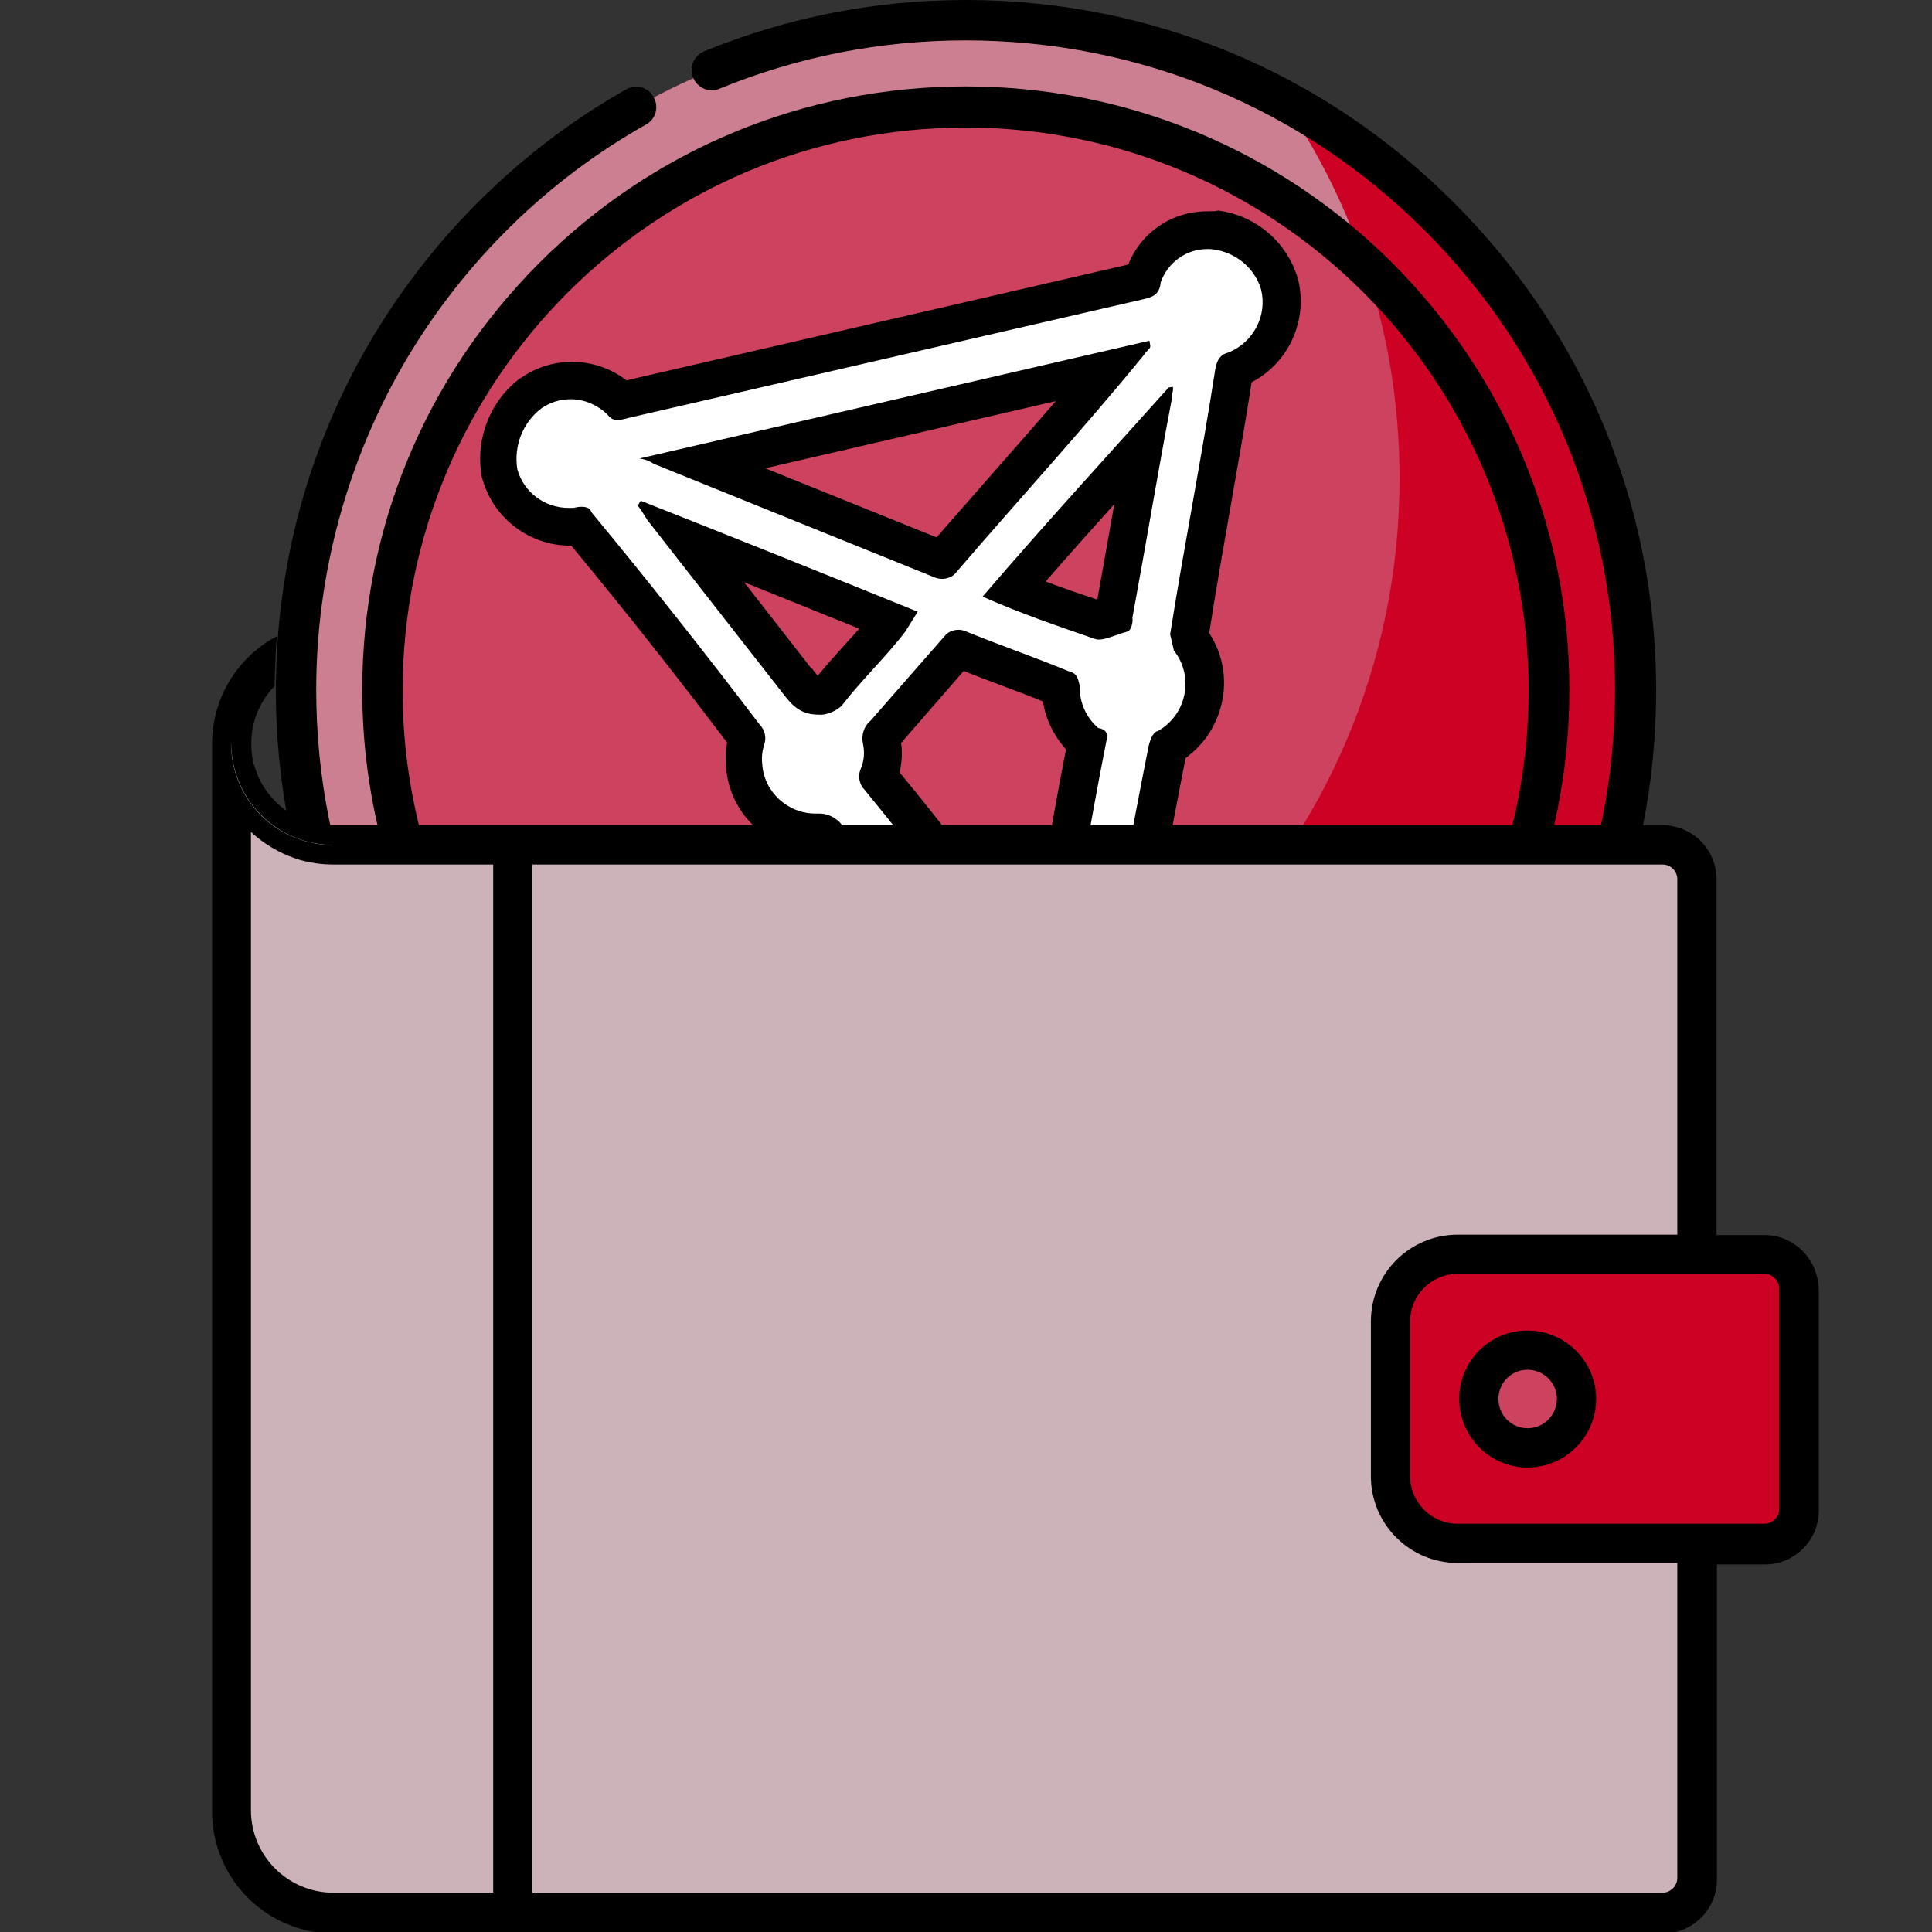 <svg xmlns="http://www.w3.org/2000/svg" xmlns:xlink="http://www.w3.org/1999/xlink" id="Capa_1" x="0px" y="0px" viewBox="0 0 512 512" style="enable-background:new 0 0 512 512;" xml:space="preserve"><rect x="0" y="0" width="512" height="512" fill="#333333" stroke="none"/> <style type="text/css"> .st0{fill:#CC7F90;} .st1{fill:#CD0124;} .st2{fill:#CC425F;} .st3{fill:#FFFFFF;} .st4{display:none;} .st5{display:inline;} .st6{fill:#C9DEF7;} .st7{fill:#FFF6B3;} .st8{fill:#F4FEFF;} .st9{fill-rule:evenodd;clip-rule:evenodd;fill:#E7D034;stroke:#000000;stroke-width:12;stroke-miterlimit:10;} .st10{fill:#CCB2B9;} </style> <g> <circle class="st0" cx="255.9" cy="182.9" r="177.5"></circle> <path class="st1" d="M339.9,26.4C359.5,55,371,89.6,371,126.8c0,98-79.5,177.5-177.5,177.5c-30.4,0-58.9-7.6-83.9-21.1 c32,46.6,85.7,77.2,146.5,77.2c98,0,177.5-79.5,177.5-177.5C433.5,115.2,395.6,56.4,339.9,26.4z"></path> <circle class="st2" cx="255.9" cy="182.9" r="154.6"></circle> <path class="st1" d="M361.7,70.2c6,17.8,9.2,36.8,9.2,56.7c0,98-79.5,177.5-177.5,177.5c-13.1,0-25.9-1.4-38.2-4.1 c27.1,23.2,62.2,37.3,100.7,37.3c85.4,0,154.6-69.2,154.6-154.6C410.5,138.5,391.7,98.4,361.7,70.2z"></path> <g> <path d="M385.2,53.6C350.7,19,304.8,0,255.9,0c-24,0-47.3,4.6-69.3,13.6c-2.7,1.1-4.1,4.3-2.9,7c1.1,2.7,4.3,4.1,7,2.9 c20.7-8.5,42.7-12.8,65.2-12.8c46,0,89.2,17.9,121.7,50.4s50.4,75.7,50.4,121.7s-17.9,89.2-50.4,121.7s-75.7,50.4-121.7,50.4 s-89.2-17.9-121.7-50.4s-50.4-75.7-50.4-121.7c0-31,8.4-61.4,24.1-87.9c15.4-25.8,37.2-47.2,63.3-61.9c2.6-1.4,3.5-4.7,2-7.3 c-1.4-2.6-4.7-3.5-7.3-2C138.2,39.4,115,62.2,98.7,89.5c-16.8,28.1-25.6,60.4-25.6,93.4c0,48.9,19,94.8,53.6,129.3 c34.6,34.6,80.4,53.6,129.3,53.6s94.8-19,129.3-53.6c34.6-34.6,53.6-80.4,53.6-129.3S419.8,88.1,385.2,53.6L385.2,53.6z"></path> <path d="M201.8,333.4c17.4,6.2,35.5,9.4,54.1,9.4c42.7,0,82.9-16.6,113.1-46.9s46.9-70.4,46.9-113.1S399.2,100,369,69.7 c-30.2-30.1-70.4-46.8-113.1-46.8s-82.9,16.6-113.1,46.9S96,140.2,96,182.9c0,58.7,32.1,112.6,83.7,140.7c2.6,1.4,5.9,0.4,7.3-2.1 c1.4-2.6,0.4-5.9-2.1-7.3c-48.2-26.2-78.2-76.4-78.2-131.2c0-82.3,66.9-149.2,149.2-149.2s149.2,66.9,149.2,149.2 s-66.9,149.2-149.2,149.2c-17.4,0-34.4-2.9-50.5-8.8c-2.8-1-5.9,0.4-6.9,3.2C197.6,329.4,199.1,332.4,201.8,333.4L201.8,333.4z"></path> </g> <g> <path class="st3" d="M283.7,304.8c-2.6,0-5.1-0.5-7.5-1.6c-8.8-3.6-13.2-13.5-10-22.4c0.1-0.5,0.1-0.8,0-0.9c0-0.1-0.1-0.4-0.6-1 c-7.9-9.5-15.6-19.3-23-28.7c-7.4-9.4-15.1-19.1-22.9-28.5l-0.1-0.1l-0.1-0.1c-0.5-0.6-1.2-1-2-1l-0.1,0c-0.3,0-0.7,0-1.1,0 c-10.1,0-18.5-7.8-19.1-17.8c-0.2-2.4,0.1-4.8,0.8-6.9l0.1-0.2l-0.3-0.3l-0.2-0.3c-14.8-19.4-28.8-37.2-44.1-55.7 c-0.1,0-0.6,0.1-0.6,0.1l-0.4,0c-0.5,0-1.1,0.1-1.6,0.1c-8.5,0-16.1-5.7-18.4-13.8l-0.1-0.3l0-0.3c-1.3-8.1,1.9-16.1,8.4-20.9 l0.2-0.1c3.1-2.1,6.7-3.3,10.5-3.3c4.9,0,9.5,1.9,13.1,5.4c0.4-0.1,0.9-0.2,1.3-0.3l136.2-31.4c0.2-0.1,0.5-0.1,0.8-0.2l0-0.4 l0.1-0.5c2.3-7.5,9-12.5,16.8-12.5c0.8,0,1.6,0.1,2.4,0.2c7.8,1,14.4,6.6,16.7,14.1l0,0.1l0,0.1c2.3,9.3-2.7,18.9-11.6,22.5 l-0.4,0.1l0,0c0,0.1-0.1,0.2-0.1,0.4c-1.8,11.7-3.9,23.6-6,35.1c-2,11.2-4,22.9-5.8,34.2l0.5,2.3c5.8,8.3,4.1,19.8-3.9,26.1 c-0.8,0.6-1.6,1.1-2.2,1.5c-0.1,0.2-0.1,0.4-0.2,0.8c-4.9,24.7-9.3,49.4-12.7,71.5l-0.1,0.5l-0.2,0.5c7.2,6.4,8.4,17.3,2.8,25.2 C295.8,301.7,290.1,304.8,283.7,304.8C283.7,304.8,283.7,304.8,283.7,304.8z M269.6,251.8c2.5,2.6,4.6,5.4,6.8,8.4 c1.8-9.7,3.6-19.4,5.2-28.8c2-11.3,4.1-23,6.3-34.5l-0.3-0.2c-4.1-3.6-6.5-8.7-6.6-14.2l0,0c-4.3-1.8-9-3.6-13.5-5.3 c-4.5-1.7-9.2-3.5-13.6-5.3l-19.7,22.7l-0.3,0.2c-0.4,0.3-0.5,0.7-0.4,1.2c0.8,3.3,0.5,6.6-0.9,9.8l0.2,0.2l0.2,0.2 c6.3,7.6,12.4,15.4,18.4,23C257.4,236.6,263.4,244.3,269.6,251.8z M209.9,178.9c0.4,0.5,0.9,1.1,1.3,1.6c2.4,3,3.2,4,5.8,4 c0.2,0,0.3,0,0.5,0c0.6-0.1,1.3-0.4,1.9-0.8c2.6-3.4,5.5-6.6,8.4-9.7c2.9-3.2,5.6-6.2,8-9.3l0,0c-18-7.3-36.4-14.7-54.1-21.7 L209.9,178.9z M268.7,156.2c7.6,3.1,15.2,5.7,22.6,8.2c0.5-0.1,1.7-0.5,2.5-0.8c0.4-0.1,0.9-0.3,1.3-0.5l0.1-0.5 c1.8-9.4,3.5-19.2,5.2-28.7c1-5.5,2-11.1,3-16.6c-1.1,1.2-2.2,2.4-3.3,3.7C289.8,132.4,279.2,144,268.7,156.2z M249.7,148.4 c6.2-7.2,12.5-14.4,18.6-21.3c8.7-9.9,17.1-19.4,25.2-29.1l-107.2,24.7L249.7,148.4z"></path> <path d="M319.9,66c0.6,0,1.1,0,1.7,0.1c5.9,0.8,10.9,4.9,12.6,10.6c1.7,6.9-2,14-8.6,16.7c-2.1,0.5-3,1.8-3.5,4.2 c-3.6,23.4-8.3,47.1-12,70.5l1,4.3c4.9,6.2,3.8,15.2-2.4,20.1c-0.6,0.5-1.2,0.8-1.8,1.2c-1.1,0.2-1.9,1.6-2.5,4 c-4.7,23.7-9.2,48.4-12.8,71.9c-0.7,1.9-0.2,4,1.2,5.4c5.5,4.7,6.4,12.9,2.1,18.7c-2.5,4-6.9,6.2-11.4,6.2c-1.9,0-3.8-0.4-5.6-1.2 c-6.5-2.6-9.7-9.8-7.2-16.4c0.3-1.2,0.4-2.3,0.1-3.4c-0.2-1.1-0.8-2.1-1.6-3c-15.7-19-30.3-38.2-46-57.2c-1.4-1.9-3.7-3.1-6-3.1 c-0.1,0-0.2,0-0.3,0c-0.3,0-0.6,0-0.8,0c-7.4,0-13.7-5.8-14.1-13.2c-0.2-1.7,0-3.4,0.5-5c0.7-1.9,0.2-4-1.2-5.4 c-14.6-19.2-29-37.4-44.6-56.3c-0.2-0.8-0.9-1.4-2.6-1.4c-0.6,0-1.3,0.1-2.2,0.3c-0.4,0-0.8,0-1.2,0c-6.3,0-11.9-4.1-13.6-10.2 c-1-6.2,1.4-12.4,6.4-16.2c2.3-1.6,5-2.4,7.7-2.4c3.5,0,7,1.4,9.7,4c0.9,1.1,1.6,1.5,2.7,1.5c0.8,0,1.8-0.2,3.2-0.6l136.2-31.4 c2.1-0.5,4.3-1,4.6-4.5C309.5,69.5,314.4,66,319.9,66 M249.7,153.4c1.3,0,2.7-0.5,3.6-1.6c16.9-19.7,34.1-38.4,49.9-57.8 c0.8-1.3,1.9-1.6,1.6-2.6l-0.2-1.1l-135.1,31.2c1.3,0.2,2.6,0.6,3.7,1.4l74.7,30.2C248.5,153.3,249.1,153.4,249.7,153.4 M291.1,169.5c2.2,0,4.8-1.4,7.6-2.1c1.1-0.2,1.6-2.6,1.4-3.7c3.5-18.9,6.8-38.9,10.4-57.7c-0.2-1.1,0.6-2.4,0.3-3.5l-1.1,0.2 c-15.3,17.1-32.4,35.7-49.3,55.4c10.1,4.5,19.9,7.8,29.7,11.2C290.4,169.4,290.8,169.5,291.1,169.5 M217,189.4c0.3,0,0.6,0,0.9,0 c1.9-0.2,3.7-1.1,5.1-2.3c5.2-6.8,11.7-12.9,16.9-19.7l3.3-5.3c-24.9-10.1-49.8-20.1-73.4-29.4l-0.8,1.3c1.6,1.9,1.8,3,3.4,4.9 l33.7,43.1C209,185.6,211,189.4,217,189.4 M278.7,271.4c0.8-1.3,0.6-2.4,1.4-3.7c4.7-23.7,8.3-47.1,13-70.8c0.6-2.4,0.3-3.5-2.1-4 c-3.3-2.9-5-7-4.9-11.3c-0.5-2.1-0.7-3.2-3.1-3.8c-8.7-3.6-18.6-7-27.3-10.6c-0.6-0.2-1.1-0.3-1.7-0.3c-1.3,0-2.7,0.5-3.6,1.6 L230.7,191c-1.8,1.5-2.5,3.9-2,6.1c0.5,2.4,0.3,4.7-0.7,6.9c-0.7,1.9-0.2,4,1.2,5.4c12.5,15.2,24,30.6,36.5,45.8 C270.3,259.8,273.9,265.7,278.7,271.4 M319.9,56c-9.4,0-17.5,5.6-20.9,14.1l-133,30.7c-4.1-3.2-9.2-4.9-14.4-4.9 c-4.8,0-9.4,1.4-13.3,4.1l-0.2,0.1l-0.2,0.1c-7.9,5.9-11.9,15.8-10.3,25.7l0.1,0.6l0.2,0.6c2.9,10.3,12.5,17.5,23.2,17.5 c0.1,0,0.2,0,0.3,0c14.3,17.3,27.5,34,41.3,52.2c-0.4,2.1-0.5,4.2-0.3,6.3c0.8,12.6,11.3,22.4,24,22.4 c7.6,9.2,15.1,18.7,22.4,27.8c7.2,9.1,14.6,18.4,22.2,27.6c-2.8,10.8,2.8,22.4,13.4,26.8c3,1.3,6.2,2,9.5,2c8,0,15.3-4,19.6-10.6 c6.5-9.1,5.7-21.4-1.5-29.6c3.3-21.3,7.5-44.9,12.2-68.6c0.3-0.2,0.7-0.5,1-0.8c5-4,8.2-9.8,9-16.2c0.7-5.6-0.6-11.2-3.6-15.9 l-0.1-0.5c1.7-11,3.7-22.3,5.6-33.2c1.9-10.8,3.9-22,5.6-33c9.8-5.1,15-16.4,12.3-27.3l-0.1-0.3l-0.1-0.3 c-2.9-9.4-11.1-16.3-20.9-17.6C321.9,56,320.9,56,319.9,56L319.9,56z M202.8,124.1l77-17.8c-5,5.8-10.1,11.6-15.3,17.5 c-5.3,6.1-10.8,12.3-16.3,18.6L202.8,124.1L202.8,124.1z M277.1,154.1c6.1-7,12.2-13.8,18.2-20.5c-1.5,8.4-3,17-4.5,25.3 C286.2,157.4,281.6,155.8,277.1,154.1L277.1,154.1z M213.9,175.7l-16.7-21.4c10.1,4.1,20.4,8.2,30.5,12.3 c-1.1,1.3-2.3,2.6-3.5,3.9c-2.5,2.8-5.1,5.6-7.5,8.6c-0.4-0.5-1-1.2-1.4-1.8C214.7,176.8,214.3,176.3,213.9,175.7L213.9,175.7z M238.8,196.9l16.6-19.1c3.4,1.4,7,2.7,10.4,4c3.5,1.3,7.2,2.7,10.6,4.1c0.7,4.7,2.9,9.1,6.1,12.7c-2.1,10.7-4,21.5-5.8,32 c-1.1,6-2.1,12-3.2,18.1c0-0.1-0.1-0.1-0.1-0.2c-6.1-7.4-12.1-15-17.9-22.4c-5.5-7-11.2-14.3-17.1-21.4 C239,202.1,239.2,199.5,238.8,196.9L238.8,196.9z"></path> </g> </g> <path class="st4" d="M458.2,340.1l-106.9,120c-29.8,33.4-72.5,52.6-117.3,52.6h-78c-34.7,0-62.8-28.2-62.8-62.8v-78.5 c0-34.7,28.2-62.8,62.8-62.8h139.2c17.9,0,33.6,9.6,42.2,23.8l50.5-55.5c8.5-9.3,20.1-14.8,32.8-15.4c12.7-0.7,24.7,3.8,34.1,12.3 C473.8,291.1,475.3,320.9,458.2,340.1L458.2,340.1z M433.6,296.9c-3.1-2.9-7.2-4.2-11.4-4.1c-4.2,0.2-8.1,2-11,5.2l-69.5,76.4 c-6,16.8-21,29.7-39.5,32.3L221,418.3c-8.6,1.3-16.5-4.7-17.8-13.3c-1.2-8.6,4.7-16.5,13.3-17.8l81.1-11.6 c8.8-1.3,15.4-8.9,15.4-17.8c0-9.9-8-17.9-17.9-17.9H156c-17.3,0-31.4,14.1-31.4,31.4v78.5c0,17.3,14.1,31.4,31.4,31.4h78 c35.8,0,70-15.3,93.8-42.1l106.9-120C440.5,312.8,440,302.8,433.6,296.9L433.6,296.9z"></path> <g id="_x30_7_Wallet" class="st4"> <g class="st5"> <g> <path class="st6" d="M67.3,202.9l15.9,15.9h-1.5c-0.1-0.4-0.2-0.8-0.2-1.1c-2.2-0.7-4.2-1.8-6.1-3.2 C71.5,211.6,68.7,207.6,67.3,202.9z"></path> <path class="st7" d="M449.7,233v264.7c0,5-4.1,9.1-9.1,9.1H88.4c-15,0-27.1-12.1-27.1-27.1V196.8c0,15,12.1,27.1,27.1,27.1h352.3 C445.6,223.9,449.7,228,449.7,233z"></path> </g> <g> <path class="st8" d="M67.3,202.9l15.9,15.9h-1.5c-0.1-0.4-0.2-0.8-0.2-1.1c-2.2-0.7-4.2-1.8-6.1-3.2 C71.5,211.6,68.7,207.6,67.3,202.9z"></path> <path class="st7" d="M135.9,223.9v282.9H88.4c-15,0-27.1-12.1-27.1-27.1V196.8c0,15,12.1,27.1,27.1,27.1L135.9,223.9L135.9,223.9 z"></path> </g> <g> <path class="st8" d="M418,178.8v45.1H88.4l-5.2-5.2h-1.5c-0.1-0.4-0.2-0.8-0.2-1.1c-2.2-0.7-4.2-1.8-6.1-3.2 c-3.8-2.8-6.7-6.9-8-11.6l-6.1-6.1c0-9.2,4.6-17.4,11.7-22.3c1.7-1.2,3.6-2.2,5.5-3c1.8-0.7,3.6-1.2,5.5-1.5 c1.4-0.2,2.9-0.4,4.4-0.4h320.5c0.5,0,1,0,1.4,0.1c2.3,0.4,4.3,1.6,5.6,3.3C417.2,174.7,418,176.7,418,178.8z"></path> </g> <g> <path class="st9" d="M476.7,341.6V400c0,5-4.1,9.1-9.1,9.1h-81.3c-9.8,0-17.8-8-17.8-17.8v-41c0-9.8,8-17.8,17.8-17.8h81.3 C472.7,332.5,476.7,336.5,476.7,341.6z"></path> </g> <g> <g> <path d="M417.8,370.7c0,7.2-5.8,13-13,13c-7.1,0-12.9-5.8-12.9-13c0-7.1,5.8-12.9,12.9-12.9C412,357.8,417.8,363.6,417.8,370.7z "></path> </g> <g> <path class="st6" d="M417.8,370.7c0,7.2-5.8,13-13,13c-7.1,0-12.9-5.8-12.9-13c0-7.1,5.8-12.9,12.9-12.9 C412,357.8,417.8,363.6,417.8,370.7z"></path> </g> </g> <g> <path d="M405,169.7h-85.2c-2.4-1.4-5-2.6-7.7-3.4c-1-0.3-2-1-2.6-1.8H207.7l1.4,5.2H107c-0.2,1.7-0.3,3.5-0.4,5.2h298.7 C405.2,173.2,405.1,171.4,405,169.7z M467.6,327.3h-12.7V233c0-7.9-6.4-14.3-14.3-14.3h-17.4v-39.9c0-5.5-3.2-10.4-7.8-12.7 c-1.7-0.9-3.6-1.4-5.6-1.5c-0.3,0-0.6,0-0.9,0H88.4c-1.3,0-2.6,0.1-3.9,0.2c-1.9,0.2-3.7,0.6-5.5,1.2c-2,0.6-3.8,1.4-5.6,2.3 c-10.3,5.4-17.3,16.2-17.3,28.6v282.9c0,17.8,14.5,32.3,32.3,32.3h352.2c7.9,0,14.3-6.4,14.3-14.3v-83.5h12.7 c7.9,0,14.3-6.4,14.3-14.3v-58.3C481.9,333.7,475.5,327.3,467.6,327.3z M471.5,399.9c0,2.2-1.8,3.9-3.9,3.9h-81.3 c-7,0-12.6-5.7-12.6-12.6v-41c0-7,5.7-12.6,12.6-12.6h81.3c2.2,0,3.9,1.8,3.9,3.9L471.5,399.9L471.5,399.9z M444.5,497.7 c0,2.1-1.8,3.9-3.9,3.9H141.1V229.1h299.5c2.2,0,3.9,1.8,3.9,3.9v94.2h-58.2c-12.7,0-23,10.3-23,23v41c0,12.7,10.3,23,23,23h58.2 V497.7z M130.7,501.6H88.4c-12.1,0-21.9-9.8-21.9-21.9V220.5c5.8,5.3,13.5,8.6,21.9,8.6h42.4v272.5H130.7z M66.5,196.8 c0-6,2.4-11.4,6.3-15.3c1.6-1.6,3.4-3,5.5-4.1c1.7-0.9,3.5-1.6,5.5-2c1.5-0.3,3.1-0.5,4.7-0.5H409c0.7,0,1.3,0.2,1.8,0.5 c1.2,0.7,2.1,2,2.1,3.4v39.9H88.4c-0.4,0-0.9,0-1.3,0c-1.6-0.1-3.2-0.4-4.8-0.8c-0.3-0.1-0.6-0.2-0.9-0.3 c0.1,0.4,0.1,0.8,0.2,1.1h1.5l5.2,5.2c-15,0-27.1-12.1-27.1-27.1l6.1,6.1C66.8,201,66.5,198.9,66.5,196.8z"></path> <path d="M88.4,223.9c-15,0-27.1-12.1-27.1-27.1l6.1,6.1c1.3,4.7,4.2,8.7,8,11.6c1.8,1.4,3.9,2.4,6.1,3.2c0.1,0.4,0.1,0.8,0.2,1.1 h1.5L88.4,223.9z"></path> <path d="M404.8,352.6c-10,0-18.1,8.1-18.1,18.1s8.1,18.2,18.1,18.2s18.2-8.1,18.2-18.2C423,360.8,414.8,352.6,404.8,352.6z M404.8,378.5c-4.3,0-7.7-3.5-7.7-7.8s3.5-7.7,7.7-7.7c4.3,0,7.8,3.5,7.8,7.7C412.6,375,409.1,378.5,404.8,378.5z"></path> </g> </g> </g> <path class="st10" d="M449.7,233v264.7c0,5-4.1,9.1-9.1,9.1H88.4c-15,0-27.1-12.1-27.1-27.1V196.9c0,10.7,6.3,20,15.3,24.3 c1.9,0.9,3.9,1.6,6,2c1.4,0.3,2.9,0.5,4.4,0.6c0.4,0,0.8,0,1.2,0h352.5C445.6,223.9,449.7,228,449.7,233z"></path> <path class="st1" d="M476.7,341.6V400c0,5-4.1,9.1-9.1,9.1h-81.3c-9.8,0-17.8-8-17.8-17.8v-41c0-9.8,8-17.8,17.8-17.8h81.3 C472.7,332.5,476.7,336.5,476.7,341.6z"></path> <path d="M417.8,370.7c0,7.2-5.8,13-13,13c-7.1,0-12.9-5.8-12.9-13c0-7.1,5.8-12.9,12.9-12.9C412,357.8,417.8,363.6,417.8,370.7z"></path> <path class="st2" d="M417.8,370.7c0,7.2-5.8,13-13,13c-7.1,0-12.9-5.8-12.9-13c0-7.1,5.8-12.9,12.9-12.9 C412,357.8,417.8,363.6,417.8,370.7z"></path> <path d="M87.1,218.7c-1.6-0.1-3.2-0.4-4.8-0.8c-0.3-0.1-0.5-0.2-0.8-0.3h-0.1c0,0,0,0,0,0.1s0.1,0.2,0.1,0.3c0,0.3,0.1,0.5,0.1,0.7 h1.5l0.1,0.1l5,5l0.1,0.1h201.3l5.2-5.2L87.1,218.7L87.1,218.7z M130.8,265.1v28.6c1.7,0.6,3.4,1.2,5.1,1.8v-23.1 C134.1,270,132.4,267.6,130.8,265.1z M289.6,223.9l-5.2,5.2h114c0.5-1.7,1.1-3.5,1.6-5.2H289.6z M467.6,327.3h-12.7V233 c0-7.9-6.4-14.3-14.3-14.3H87.1c-1.6-0.1-3.2-0.4-4.8-0.8c-0.3-0.1-0.5-0.2-0.8-0.3h-0.1c0,0,0,0,0,0.1s0.1,0.2,0.1,0.3 c0,0.3,0.1,0.5,0.1,0.7h1.5l0.1,0.1l5,5l0.1,0.1h-0.1c-0.4,0-0.8,0-1.2,0c-1.5-0.1-3-0.2-4.4-0.6c-2.1-0.4-4.1-1.1-6-2 c-8.5-4-14.5-12.4-15.3-22.2c-0.1-0.7-0.1-1.5-0.1-2.2l0.1,0.1l6,6v-0.1v-0.1c-0.5-1.8-0.7-3.8-0.7-5.8c0-6,2.4-11.3,6.2-15.2 c0-2.4,0.1-4.8,0.2-7.1c0.1-2,0.2-4.1,0.4-6.1c-10.3,5.4-17.2,16.2-17.2,28.6v282.9c0,17.8,14.5,32.3,32.3,32.3h352.2 c7.9,0,14.3-6.4,14.3-14.3v-83.5h12.7c7.9,0,14.3-6.4,14.3-14.3V342C481.9,333.7,475.5,327.3,467.6,327.3z M471.5,399.9 c0,2.2-1.8,3.9-3.9,3.9h-81.3c-7,0-12.6-5.7-12.6-12.6v-41c0-7,5.7-12.6,12.6-12.6h81.3c2.2,0,3.9,1.8,3.9,3.9L471.5,399.9 L471.5,399.9z M440.6,229.1c2.2,0,3.9,1.8,3.9,3.9v94.2h-58.2c-12.7,0-23,10.3-23,23v41c0,12.7,10.3,23,23,23h58.2v83.5 c0,2.1-1.8,3.9-3.9,3.9H141.1V229.1H440.6z M66.5,220.5c3.3,3,7.2,5.4,11.5,6.9c1.9,0.7,3.9,1.1,5.9,1.4c1.4,0.2,2.9,0.3,4.4,0.3 h42.4v272.5H88.4c-12.1,0-21.9-9.8-21.9-21.9V220.5z"></path> <path d="M88.4,223.9c-15,0-27.1-12.1-27.1-27.1l6.1,6.1c1.3,4.7,4.2,8.7,8,11.6c1.8,1.4,3.9,2.4,6.1,3.2c0.1,0.4,0.1,0.8,0.2,1.1 h1.5L88.4,223.9z"></path> <path d="M404.8,352.6c-10,0-18.1,8.1-18.1,18.1s8.1,18.2,18.1,18.2s18.2-8.1,18.2-18.2C423,360.8,414.8,352.6,404.8,352.6z M404.8,378.5c-4.3,0-7.7-3.5-7.7-7.8s3.5-7.7,7.7-7.7c4.3,0,7.8,3.5,7.8,7.7C412.6,375,409.1,378.5,404.8,378.5z"></path> </svg>